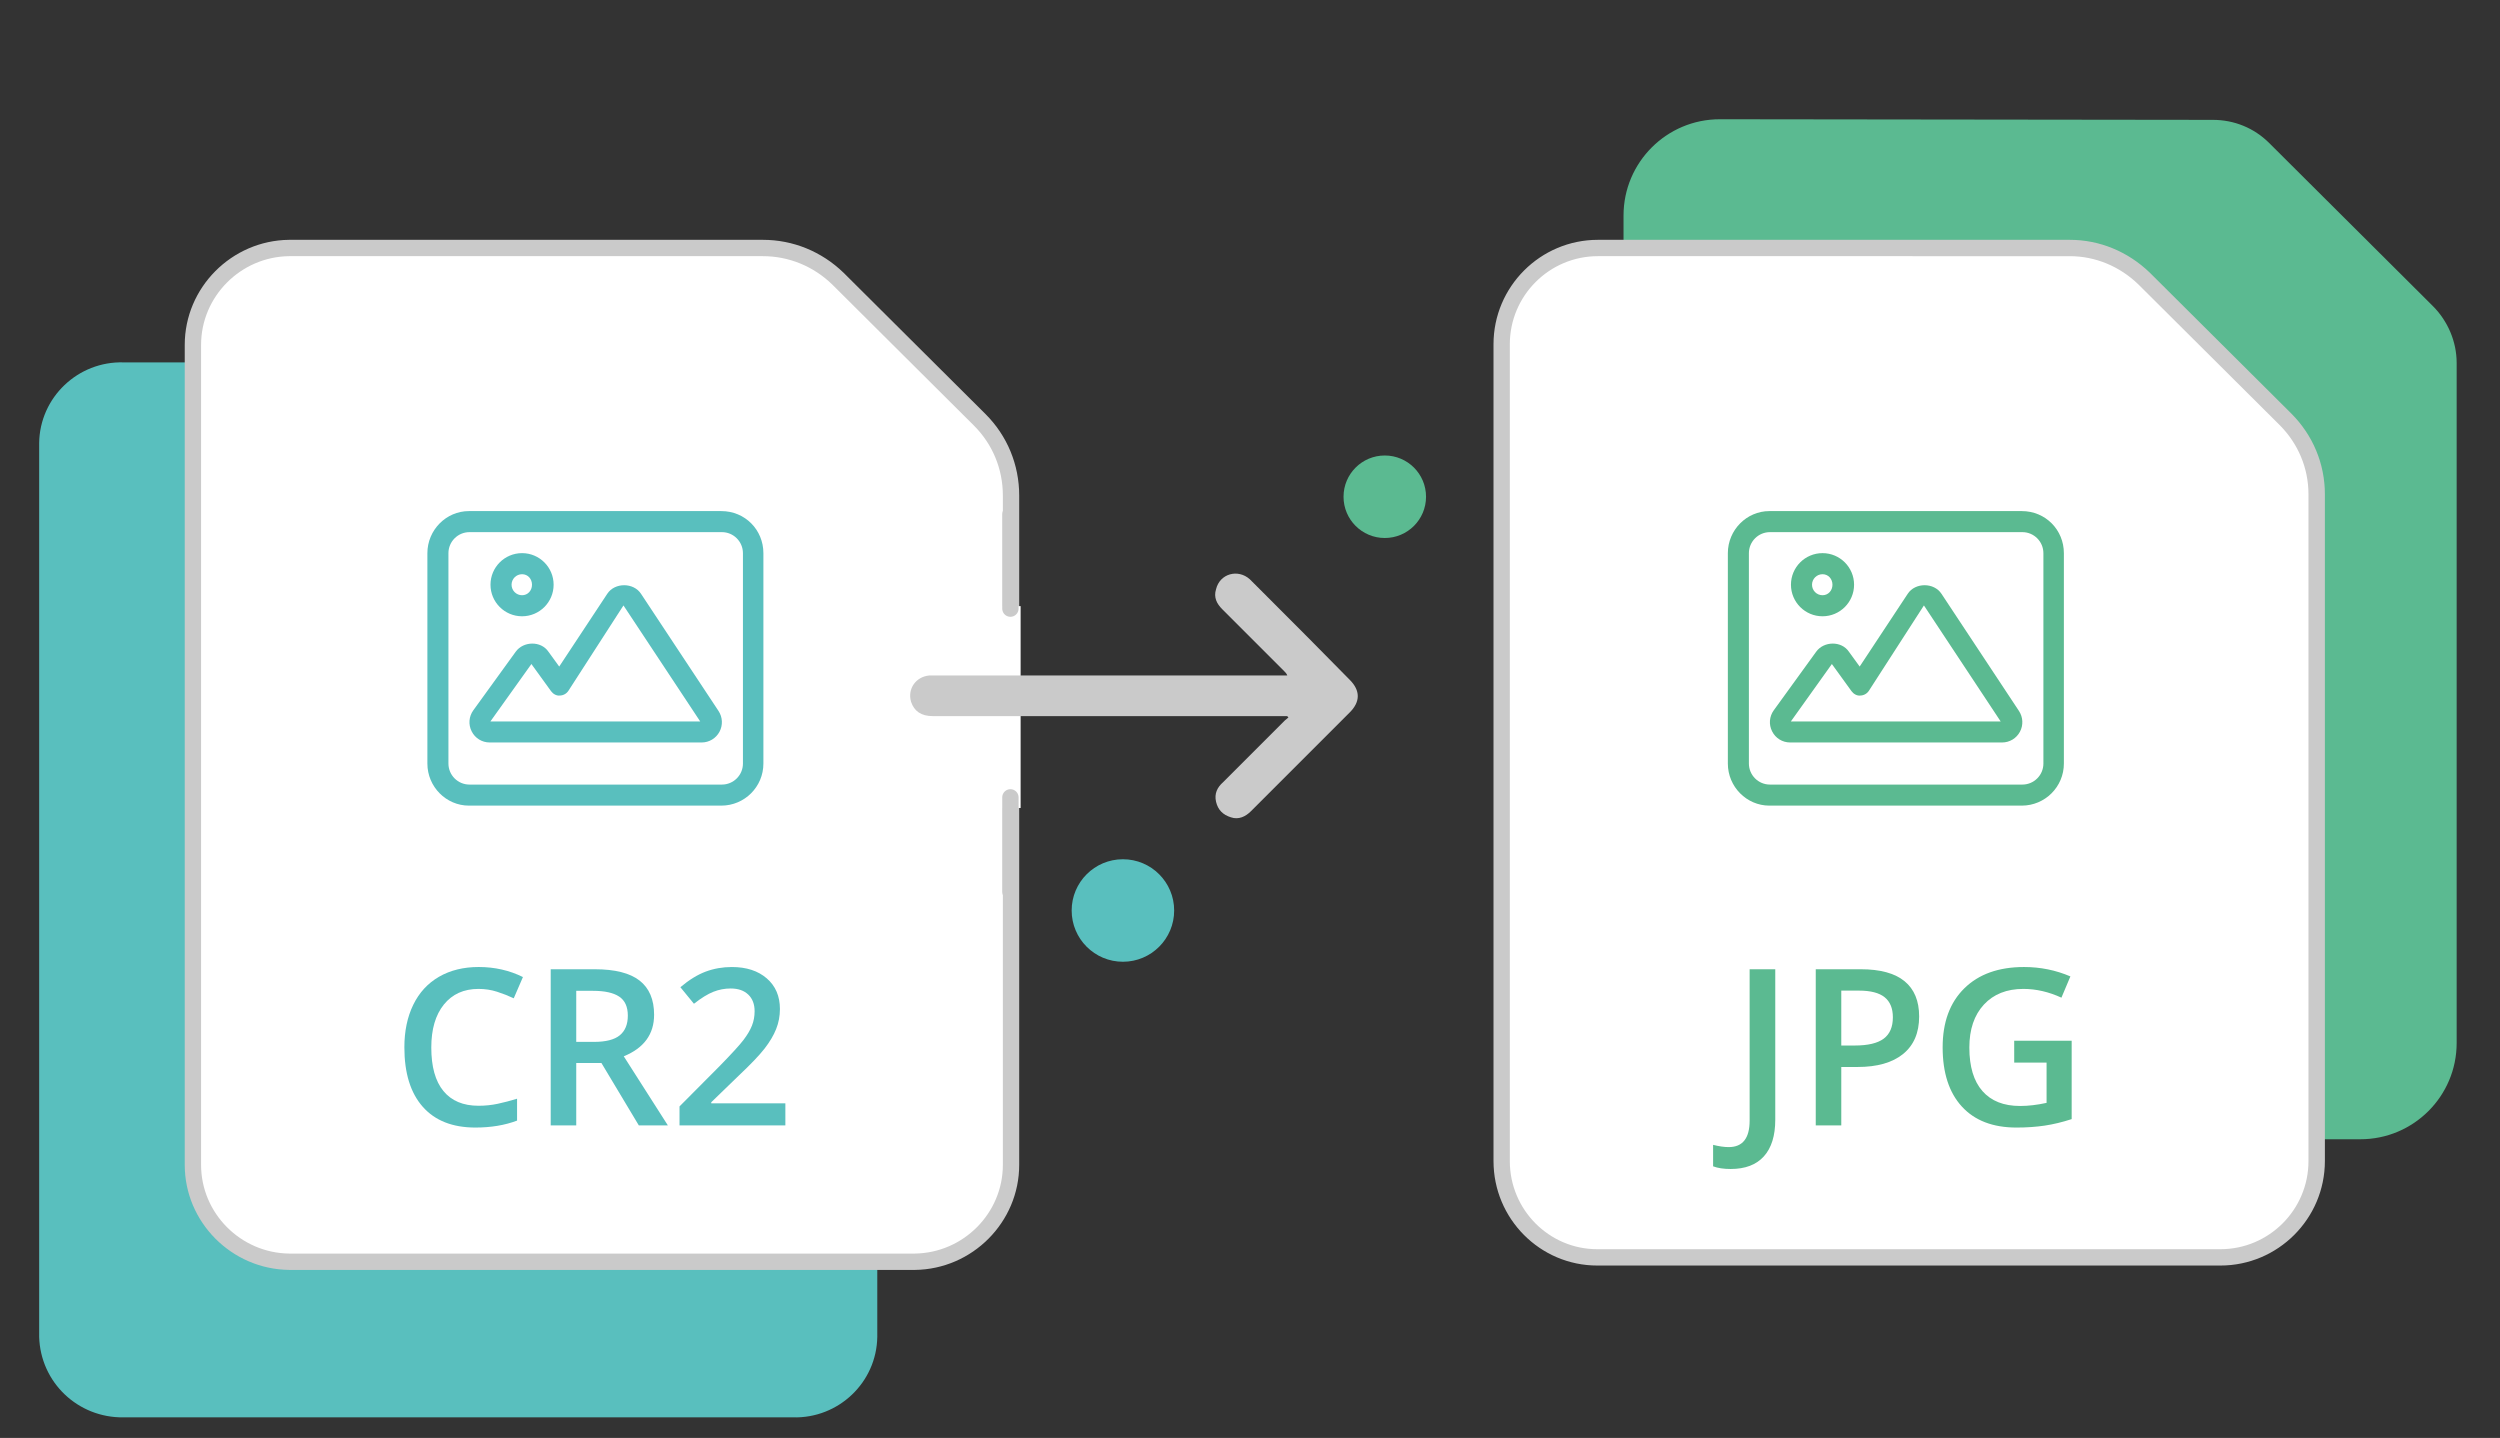 <?xml version="1.0" encoding="utf-8"?>
<!-- Generator: Adobe Illustrator 16.0.2, SVG Export Plug-In . SVG Version: 6.00 Build 0)  -->
<!DOCTYPE svg PUBLIC "-//W3C//DTD SVG 1.1//EN" "http://www.w3.org/Graphics/SVG/1.1/DTD/svg11.dtd">
<svg version="1.1" id="Layer_1" xmlns="http://www.w3.org/2000/svg" xmlns:xlink="http://www.w3.org/1999/xlink" x="0px" y="0px"
	 width="612px" height="352px" viewBox="0 0 612 352" enable-background="new 0 0 612 352" xml:space="preserve">
<rect x="0" y="0" width="612" height="352" fill="#333333" stroke="none"/>
<g>
	<rect x="7.75" y="-8.6" fill="none" width="612" height="367.199"/>
	<path id="Path_101390_2_" fill="#5BBA91" d="M421.003,29.192c-13.005,0-23.563,10.557-23.563,23.562l0,0v202.573
		c0,13.005,10.56,23.562,23.563,23.562h156.825c13.005,0,23.562-10.557,23.562-23.562V88.861c0-5.202-2.142-10.252-5.813-13.924
		l-40.086-39.934c-3.675-3.672-8.568-5.661-13.771-5.661L421.003,29.192L421.003,29.192z"/>
	<rect x="7.75" y="-8.6" fill="none" width="612" height="367.199"/>
	<path id="Path_101359_2_" fill="#59BFBE" d="M214.759,108.445v218.791c-0.152,11.174-9.484,20.043-20.655,19.734H30.241
		c-11.169,0.154-20.349-8.563-20.655-19.734V108.445c0.152-11.17,9.486-20.043,20.655-19.737h163.861
		C205.273,88.402,214.453,97.275,214.759,108.445z"/>
	<path fill="#FFFFFF" d="M47.225,285.16V84.424c0-13.005,10.557-23.563,23.562-23.715H186.76c6.885,0,13.465,2.754,18.36,7.497
		l34.73,34.578c4.896,4.896,7.649,11.475,7.649,18.513V285.16c0,13.006-10.558,23.563-23.563,23.715H70.786
		C57.781,308.723,47.225,298.166,47.225,285.16z"/>
	<path fill="#CACACA" d="M223.939,310.875H70.786c-14.104-0.166-25.562-11.701-25.562-25.715V84.424
		c0-14.014,11.457-25.549,25.539-25.715h115.998c7.371,0,14.386,2.863,19.75,8.061l34.75,34.599
		c5.314,5.313,8.239,12.391,8.239,19.93V285.16c0,14.014-11.457,25.549-25.539,25.715
		C223.955,310.875,223.947,310.875,223.939,310.875z M70.786,62.709c-11.879,0.141-21.562,9.881-21.562,21.715V285.16
		c0,11.834,9.683,21.574,21.584,21.715h153.117c11.897-0.146,21.575-9.885,21.575-21.715V121.297c0-6.47-2.509-12.543-7.063-17.099
		l-34.729-34.575c-4.596-4.452-10.622-6.915-16.949-6.915L70.786,62.709L70.786,62.709z"/>
	<g>
		<g>
			<g>
				<g>
					<g>
						<g>
							<g>
								<g>
									<g>
										<defs>
											<rect id="SVGID_1_" x="7.75" y="-8.6" width="612" height="367.199"/>
										</defs>
										<clipPath id="SVGID_2_">
											<use xlink:href="#SVGID_1_"  overflow="visible"/>
										</clipPath>
										
											<line id="Line_6856_2_" clip-path="url(#SVGID_2_)" fill="none" stroke="#FFFFFF" stroke-width="5" x1="247.348" y1="148.378" x2="247.348" y2="197.797"/>
									</g>
								</g>
							</g>
						</g>
					</g>
				</g>
			</g>
		</g>
	</g>
	<g>
		<g>
			<g>
				<g>
					<g>
						<g>
							<g>
								<g>
									<g>
										<defs>
											<rect id="SVGID_3_" x="7.75" y="-8.6" width="612" height="367.199"/>
										</defs>
										<clipPath id="SVGID_4_">
											<use xlink:href="#SVGID_3_"  overflow="visible"/>
										</clipPath>
										
											<line id="Line_6857_2_" clip-path="url(#SVGID_4_)" fill="none" stroke="#CACACA" stroke-width="4" stroke-linecap="round" x1="247.348" y1="195.195" x2="247.348" y2="218.299"/>
									</g>
								</g>
							</g>
						</g>
					</g>
				</g>
			</g>
		</g>
	</g>
	<g>
		<g>
			<g>
				<g>
					<g>
						<g>
							<g>
								<g>
									<g>
										<defs>
											<rect id="SVGID_5_" x="7.75" y="-8.6" width="612" height="367.199"/>
										</defs>
										<clipPath id="SVGID_6_">
											<use xlink:href="#SVGID_5_"  overflow="visible"/>
										</clipPath>
										
											<line id="Line_6858_2_" clip-path="url(#SVGID_6_)" fill="none" stroke="#CACACA" stroke-width="4" stroke-linecap="round" x1="247.348" y1="125.887" x2="247.348" y2="148.99"/>
									</g>
								</g>
							</g>
						</g>
					</g>
				</g>
			</g>
		</g>
	</g>
	<rect x="7.75" y="-8.6" fill="none" width="612" height="367.199"/>
	<g id="Path_101552_2_">
		<path fill="#FFFFFF" d="M367.605,284.242V84.272c0-13.006,10.56-23.563,23.563-23.563h115.515c6.89,0,13.313,2.754,18.207,7.497
			l34.578,34.425c4.896,4.896,7.65,11.476,7.65,18.36v163.251c0,13.004-10.563,23.561-23.563,23.561h-152.54
			C378.01,307.805,367.605,297.248,367.605,284.242z"/>
		<path fill="#CACACA" d="M543.556,309.805H391.015c-14.011,0-25.404-11.467-25.404-25.563V84.272
			c0-14.097,11.47-25.563,25.563-25.563h115.517c7.271,0,14.231,2.862,19.604,8.062l34.598,34.443
			c5.313,5.313,8.239,12.336,8.239,19.778v163.25C569.118,298.338,557.65,309.805,543.556,309.805z M391.168,62.709
			c-11.892,0-21.563,9.673-21.563,21.563v199.972c0,11.889,9.604,21.561,21.404,21.561h152.541c11.895,0,21.563-9.672,21.563-21.561
			V120.991c0-6.373-2.513-12.392-7.064-16.946l-34.575-34.421c-4.596-4.452-10.563-6.915-16.796-6.915H391.168L391.168,62.709z"/>
	</g>
	<rect x="7.75" y="-8.6" fill="none" width="612" height="367.199"/>
	<rect x="7.75" y="-8.6" fill="none" width="612" height="367.199"/>
	<rect x="7.75" y="-8.6" fill="none" width="612" height="367.199"/>
	<rect x="7.75" y="-8.6" fill="none" width="612" height="367.199"/>
	<circle fill="#59BFBE" cx="274.889" cy="222.89" r="12.546"/>
	<rect x="7.75" y="-8.6" fill="none" width="612" height="367.199"/>
	<circle fill="#5BBA91" cx="338.995" cy="121.603" r="10.098"/>
	<path fill="#CACACA" d="M315.127,175.307c-0.459,0-0.768,0-1.227,0c-28.459,0-57.066,0-85.524,0c-2.907,0-4.59-1.225-5.354-3.521
		c-0.918-3.213,1.224-6.12,4.437-6.425c0.459,0,0.918,0,1.377,0c28.306,0,56.61,0,84.915,0c0.459,0,0.765,0,1.377,0
		c-0.153-0.459-0.459-0.767-0.768-1.071c-5.047-5.049-10.099-10.099-15.146-15.147c-1.377-1.377-2.142-2.906-1.528-4.896
		c0.918-3.825,5.354-5.05,8.262-2.448c1.377,1.377,2.754,2.754,4.131,4.131c6.885,6.885,13.614,13.617,20.349,20.502
		c2.604,2.603,2.604,5.354,0,7.957c-8.104,8.108-16.218,16.219-24.174,24.174c-1.377,1.377-3.06,2.144-4.896,1.524
		c-1.989-0.606-3.213-1.836-3.672-3.821c-0.459-1.986,0.306-3.521,1.683-4.74c5.049-5.053,10.098-10.104,15.146-15.146
		c0.313-0.308,0.612-0.459,0.918-0.767C315.28,175.611,315.28,175.459,315.127,175.307z"/>
	<g>
		<path fill="#5BBA91" d="M446.155,150.866c4.262,0,7.723-3.46,7.723-7.728c0-4.267-3.461-7.729-7.723-7.729
			c-4.271,0-7.729,3.462-7.729,7.729C438.43,147.406,441.889,150.866,446.155,150.866z M446.155,140.567
			c1.419,0,2.432,1.153,2.432,2.574c0,1.418-1.018,2.572-2.432,2.572c-1.418,0-2.572-1.154-2.572-2.572
			S444.735,140.567,446.155,140.567z"/>
		<path fill="#5BBA91" d="M475.271,145.359c-1.838-2.797-6.426-2.789-8.25-0.012l-11.772,17.826l-2.644-3.641
			c-1.832-2.703-6.146-2.578-7.998,0l-10.388,14.349c-1.099,1.516-1.252,3.498-0.405,5.15c0.831,1.678,2.528,2.727,4.405,2.727
			h51.899c1.837,0,3.51-1.012,4.371-2.637c0.854-1.609,0.758-3.559-0.248-5.078L475.271,145.359z M438.399,176.617v-0.002
			l10.043-14.064l4.813,6.652c0.499,0.682,1.337,1.164,2.137,1.068c0.853-0.021,1.628-0.443,2.104-1.156l13.482-20.906
			l18.788,28.404L438.399,176.617L438.399,176.617z"/>
		<path fill="#5BBA91" d="M494.93,125.116h-61.794c-5.541,0-10.158,4.614-10.158,10.302v51.5c0,5.688,4.611,10.299,10.158,10.299
			h61.797c5.691,0,10.305-4.608,10.305-10.299v-51.5C505.234,129.726,500.762,125.116,494.93,125.116z M495.08,192.064h-61.804
			c-2.836,0-5.147-2.313-5.147-5.15v-51.498c0-2.835,2.313-5.148,5.151-5.148h61.798c2.835,0,5.146,2.313,5.146,5.148l0.002,51.498
			C500.229,189.752,497.915,192.064,495.08,192.064z"/>
	</g>
	<g>
		<path fill="#59BFBE" d="M127.802,150.866c4.263,0,7.724-3.46,7.724-7.728c0-4.267-3.461-7.729-7.724-7.729
			c-4.269,0-7.728,3.462-7.728,7.729C120.076,147.406,123.535,150.866,127.802,150.866z M127.802,140.567
			c1.419,0,2.433,1.153,2.433,2.574c0,1.418-1.019,2.572-2.433,2.572c-1.418,0-2.571-1.154-2.571-2.572
			S126.382,140.567,127.802,140.567z"/>
		<path fill="#59BFBE" d="M156.918,145.359c-1.834-2.797-6.422-2.789-8.249-0.012l-11.772,17.826l-2.644-3.641
			c-1.833-2.703-6.146-2.578-7.999,0l-10.384,14.349c-1.099,1.516-1.252,3.498-0.408,5.15c0.832,1.678,2.531,2.727,4.408,2.727
			h51.899c1.836,0,3.51-1.012,4.371-2.637c0.854-1.609,0.758-3.559-0.248-5.078L156.918,145.359z M120.046,176.617v-0.002
			l10.043-14.064l4.813,6.652c0.498,0.682,1.336,1.164,2.137,1.066c0.85-0.02,1.627-0.441,2.102-1.154l13.485-20.906l18.788,28.406
			L120.046,176.617L120.046,176.617z"/>
		<path fill="#59BFBE" d="M176.576,125.116h-61.794c-5.541,0-10.158,4.614-10.158,10.302v51.5c0,5.688,4.61,10.299,10.158,10.299
			h61.797c5.69,0,10.301-4.608,10.301-10.299v-51.5C186.881,129.726,182.408,125.116,176.576,125.116z M176.727,192.064h-61.804
			c-2.836,0-5.147-2.313-5.147-5.15v-51.498c0-2.835,2.313-5.148,5.151-5.148h61.798c2.836,0,5.146,2.313,5.146,5.148l0.002,51.498
			C181.874,189.752,179.563,192.064,176.727,192.064z"/>
	</g>
	<g>
		<path fill="#5BBA91" d="M423.656,286.169c-1.709,0-3.139-0.218-4.289-0.653v-5.256c1.465,0.366,2.737,0.549,3.818,0.549
			c3.416,0,5.125-2.161,5.125-6.484v-37.051h6.275v36.842c0,3.904-0.929,6.89-2.785,8.955
			C429.944,285.137,427.229,286.169,423.656,286.169z"/>
		<path fill="#5BBA91" d="M469.807,248.831c0,3.991-1.308,7.051-3.922,9.178c-2.615,2.127-6.337,3.189-11.166,3.189h-3.974v14.303
			h-6.249v-38.228h11.008c4.775,0,8.354,0.977,10.733,2.929S469.807,245.03,469.807,248.831z M450.745,255.942h3.32
			c3.208,0,5.561-0.558,7.06-1.673c1.5-1.115,2.249-2.859,2.249-5.229c0-2.196-0.671-3.835-2.013-4.916
			c-1.344-1.081-3.436-1.621-6.275-1.621h-4.341V255.942z"/>
		<path fill="#5BBA91" d="M493.078,254.766h14.066v19.192c-2.301,0.75-4.51,1.281-6.628,1.596c-2.118,0.313-4.405,0.471-6.864,0.471
			c-5.787,0-10.249-1.713-13.387-5.139c-3.138-3.425-4.707-8.258-4.707-14.499c0-6.152,1.77-10.969,5.309-14.446
			c3.538-3.478,8.41-5.216,14.616-5.216c3.991,0,7.774,0.767,11.348,2.301l-2.196,5.203c-3.104-1.429-6.206-2.144-9.309-2.144
			c-4.078,0-7.305,1.281-9.674,3.843c-2.371,2.563-3.557,6.066-3.557,10.512c0,4.672,1.067,8.224,3.203,10.655
			c2.135,2.432,5.207,3.647,9.217,3.647c2.021,0,4.184-0.253,6.484-0.759v-9.857h-7.922V254.766z"/>
	</g>
	<g>
		<path fill="#59BFBE" d="M117.138,242.085c-3.591,0-6.415,1.272-8.472,3.817c-2.057,2.545-3.085,6.058-3.085,10.537
			c0,4.689,0.989,8.236,2.968,10.642c1.978,2.406,4.841,3.608,8.589,3.608c1.621,0,3.19-0.16,4.707-0.483
			c1.517-0.322,3.094-0.736,4.733-1.242v5.36c-2.999,1.134-6.397,1.7-10.198,1.7c-5.595,0-9.893-1.695-12.891-5.086
			c-2.999-3.391-4.497-8.241-4.497-14.552c0-3.974,0.728-7.451,2.183-10.433c1.455-2.98,3.56-5.264,6.314-6.851
			c2.754-1.586,5.988-2.379,9.701-2.379c3.905,0,7.513,0.819,10.825,2.458l-2.249,5.203c-1.291-0.61-2.654-1.146-4.092-1.608
			S118.724,242.085,117.138,242.085z"/>
		<path fill="#59BFBE" d="M141.063,260.23v15.271h-6.25v-38.228h10.799c4.933,0,8.585,0.924,10.956,2.771
			c2.37,1.848,3.556,4.637,3.556,8.367c0,4.759-2.476,8.149-7.426,10.172l10.799,16.917h-7.112l-9.152-15.271H141.063z
			 M141.063,255.054h4.34c2.911,0,5.02-0.54,6.328-1.621s1.961-2.685,1.961-4.812c0-2.161-0.706-3.713-2.118-4.654
			c-1.412-0.941-3.539-1.411-6.38-1.411h-4.131V255.054z"/>
		<path fill="#59BFBE" d="M192.26,275.501h-25.913v-4.654l9.858-9.91c2.911-2.98,4.841-5.094,5.792-6.341
			c0.95-1.246,1.643-2.418,2.079-3.517c0.436-1.098,0.654-2.274,0.654-3.529c0-1.727-0.519-3.086-1.556-4.079
			c-1.038-0.994-2.471-1.491-4.301-1.491c-1.464,0-2.881,0.271-4.249,0.811c-1.369,0.541-2.951,1.517-4.746,2.929l-3.321-4.053
			c2.126-1.795,4.192-3.067,6.197-3.817c2.004-0.749,4.14-1.124,6.406-1.124c3.556,0,6.406,0.928,8.55,2.784
			s3.216,4.354,3.216,7.491c0,1.726-0.31,3.364-0.929,4.916s-1.569,3.15-2.85,4.798c-1.281,1.647-3.413,3.874-6.393,6.681
			l-6.642,6.433v0.262h18.146V275.501z"/>
	</g>
</g>
</svg>
